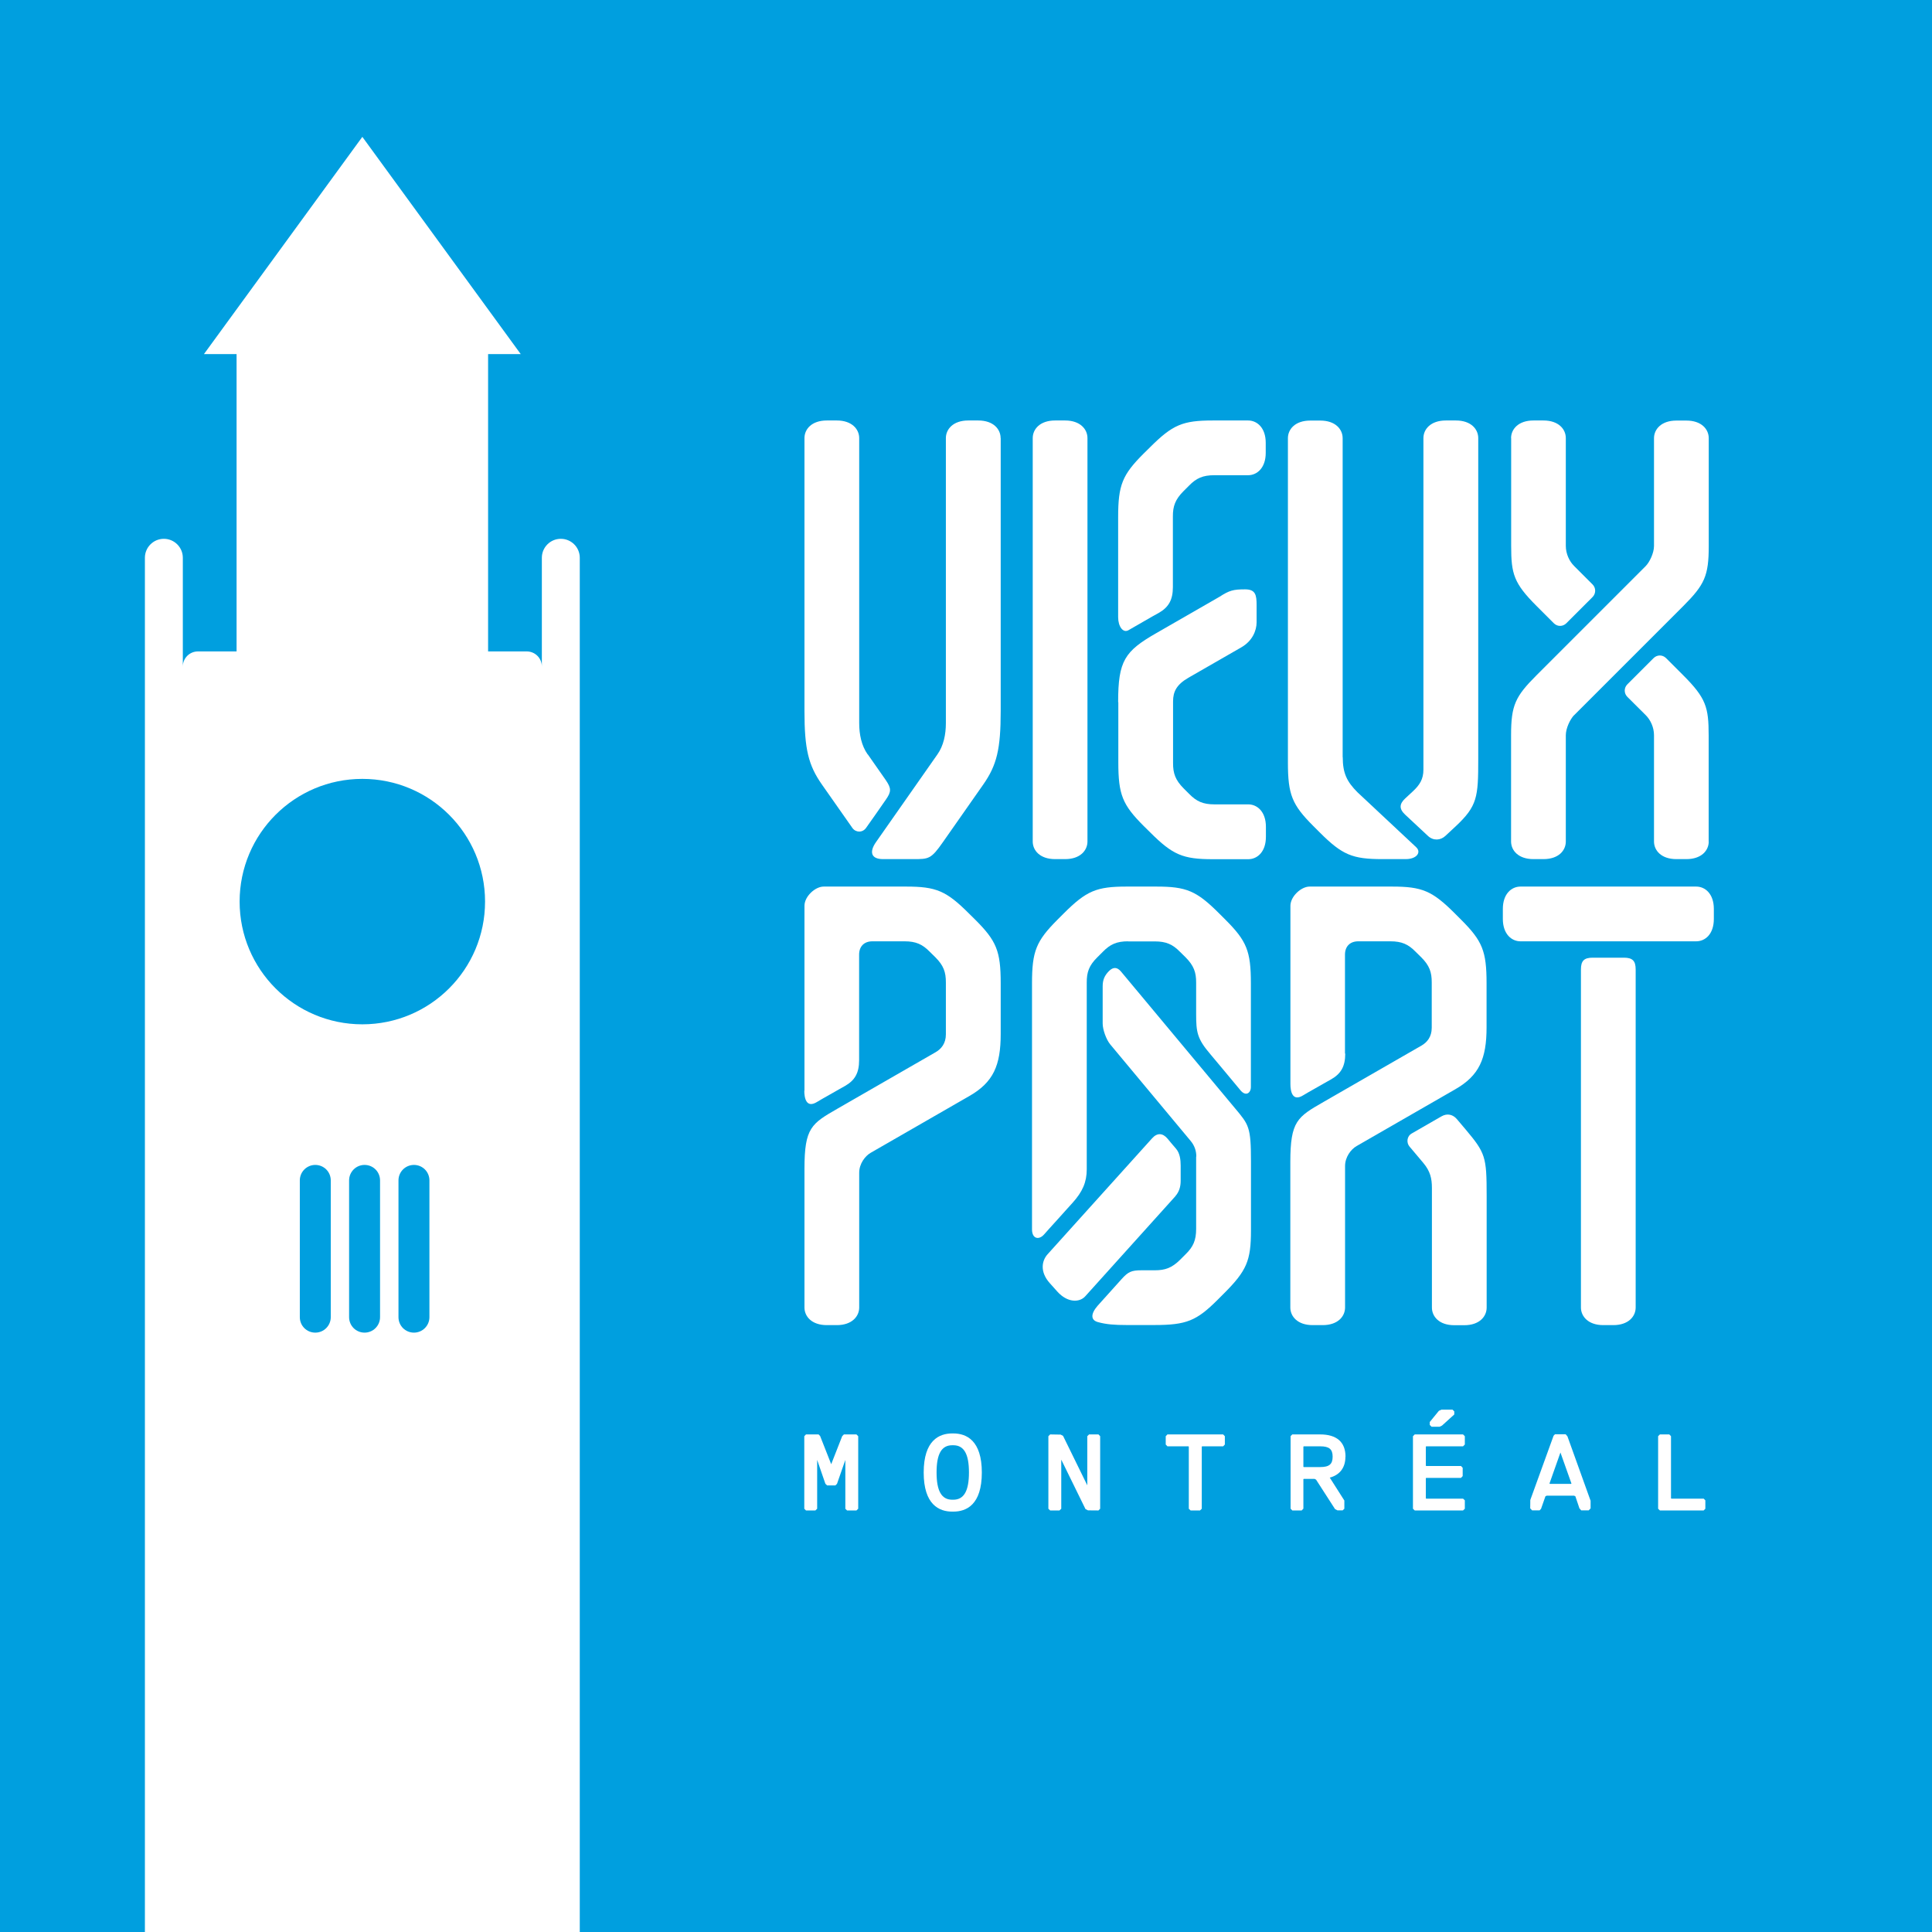 <svg width="216" height="216" viewBox="0 0 216 216" fill="none" xmlns="http://www.w3.org/2000/svg">
<rect x="0" y="0" width="216" height="216" fill="#333333" stroke="none"/>
<g clip-path="url(#clip0_2201_67)">
<path d="M216 0H0V216H216V0Z" fill="#009FDF"/>
<path d="M62.7 60.24C61.53 60.24 60.58 61.19 60.58 62.36V74.52C60.58 73.59 59.83 72.83 58.89 72.83H54.57V39.59H58.22L40.51 15.3L22.8 39.59H26.45V72.83H22.13C21.2 72.83 20.44 73.58 20.44 74.52V62.36C20.44 61.19 19.49 60.24 18.32 60.24C17.15 60.24 16.2 61.19 16.2 62.36V216H64.82V62.36C64.82 61.19 63.87 60.24 62.7 60.24ZM36.98 147.26C36.98 148.21 36.21 148.99 35.25 148.99C34.29 148.99 33.52 148.22 33.52 147.26V131.97C33.52 131.02 34.29 130.24 35.25 130.24C36.21 130.24 36.98 131.01 36.98 131.97V147.26ZM42.49 147.26C42.49 148.21 41.72 148.99 40.76 148.99C39.8 148.99 39.03 148.22 39.03 147.26V131.97C39.03 131.02 39.8 130.24 40.76 130.24C41.72 130.24 42.49 131.01 42.49 131.97V147.26ZM48.01 147.26C48.01 148.21 47.24 148.99 46.28 148.99C45.32 148.99 44.55 148.22 44.55 147.26V131.97C44.55 131.02 45.32 130.24 46.28 130.24C47.24 130.24 48.01 131.01 48.01 131.97V147.26ZM40.51 114.52C32.93 114.52 26.79 108.38 26.79 100.8C26.79 93.22 32.93 87.08 40.51 87.08C48.09 87.08 54.23 93.22 54.23 100.8C54.23 108.38 48.09 114.52 40.51 114.52Z" fill="white"/>
<path d="M150.12 84.64C150.12 86.42 150.56 87.37 151.77 88.58L158.32 94.71C158.94 95.28 158.4 96.05 157.16 96.05H154.56C151.2 96.05 150.07 95.59 147.53 93.05L146.83 92.35C144.46 89.98 143.99 88.85 143.99 85.25V48.99C143.99 48 144.79 47.02 146.49 47.02H147.61C149.31 47.02 150.11 48 150.11 48.99V84.65L150.12 84.64Z" fill="white"/>
<path d="M159.14 86.04V48.98C159.14 47.99 159.95 47.01 161.65 47.01H162.77C164.47 47.01 165.27 47.99 165.27 48.98V84.85C165.27 89.13 165.18 90.11 162.72 92.41C162.72 92.41 162.08 93.01 161.59 93.46C161.05 93.96 160.25 94.02 159.65 93.46C159.23 93.07 157.58 91.53 157.1 91.08C156.38 90.41 156.47 89.86 157.1 89.27C157.46 88.94 157.93 88.5 157.93 88.5C158.72 87.77 159.14 87.12 159.14 86.04Z" fill="white"/>
<path d="M176 79.94C175.56 80.38 175.06 81.41 175.06 82.2V94.08C175.06 95.08 174.26 96.05 172.56 96.05H171.44C169.74 96.05 168.94 95.07 168.94 94.08V82.2C168.94 78.85 169.41 77.87 171.78 75.5L183.98 63.3C184.42 62.86 184.92 61.83 184.92 61.04V48.99C184.92 48 185.73 47.02 187.42 47.02H188.54C190.24 47.02 191.04 48 191.04 48.99V61.04C191.04 64.39 190.57 65.37 188.2 67.75L176 79.95V79.94Z" fill="white"/>
<path d="M191.04 94.08C191.04 95.08 190.23 96.05 188.54 96.05H187.42C185.72 96.05 184.92 95.07 184.92 94.08V82.2C184.92 81.32 184.53 80.48 183.98 79.94C183.98 79.94 182.36 78.32 181.94 77.91C181.56 77.53 181.54 76.91 181.94 76.51C182.41 76.04 184.45 74 184.87 73.58C185.25 73.2 185.86 73.17 186.27 73.58C186.74 74.05 188.19 75.5 188.19 75.5C190.74 78.05 191.03 79.08 191.03 82.2V94.09L191.04 94.08Z" fill="white"/>
<path d="M168.94 48.98C168.94 47.99 169.75 47.01 171.44 47.01H172.56C174.26 47.01 175.06 47.99 175.06 48.98V61.03C175.06 61.91 175.45 62.75 176 63.29C176 63.29 177.63 64.92 178.05 65.34C178.43 65.72 178.45 66.34 178.05 66.75C177.58 67.22 175.53 69.26 175.12 69.68C174.74 70.06 174.13 70.09 173.72 69.68C173.25 69.21 171.79 67.75 171.79 67.75C169.24 65.2 168.95 64.16 168.95 61.04V48.99L168.94 48.98Z" fill="white"/>
<path d="M115.46 94.08C115.46 95.08 116.27 96.05 117.96 96.05H119.08C120.78 96.05 121.58 95.07 121.58 94.08V48.98C121.58 47.99 120.77 47.01 119.08 47.01H117.96C116.26 47.01 115.46 47.99 115.46 48.98V94.08Z" fill="white"/>
<path d="M182.87 108.39C182.87 107.42 182.52 107.07 181.55 107.07H178.07C177.1 107.07 176.75 107.42 176.75 108.39V146.18C176.75 147.17 177.56 148.15 179.25 148.15H180.37C182.07 148.15 182.87 147.17 182.87 146.18V108.39Z" fill="white"/>
<path d="M189.64 105.24H169.99C169 105.24 168.02 104.43 168.02 102.74V101.62C168.02 99.92 169 99.12 169.99 99.12H189.64C190.63 99.12 191.61 99.92 191.61 101.62V102.74C191.61 104.44 190.64 105.24 189.64 105.24Z" fill="white"/>
<path d="M166.21 146.19C166.21 147.18 165.41 148.16 163.71 148.16H162.59C160.89 148.16 160.09 147.18 160.09 146.19V132.82C160.09 131.76 159.91 130.95 159.13 130.02C158.85 129.68 157.93 128.59 157.58 128.18C157.23 127.76 157.27 127.04 157.84 126.72C158.34 126.43 160.57 125.15 161.14 124.82C161.83 124.42 162.46 124.62 162.89 125.13C163.29 125.6 163.31 125.63 163.83 126.24C166.08 128.91 166.21 129.32 166.21 133.67V146.18V146.19Z" fill="white"/>
<path d="M150.4 117.79C150.4 119.23 149.92 120.05 148.81 120.68C148.24 121.01 148.22 121 147.08 121.66C146.36 122.07 146.12 122.2 145.71 122.45C144.48 123.22 144.27 121.99 144.27 121.2V101.27C144.27 100.24 145.45 99.12 146.42 99.12H155.63C158.99 99.12 160.12 99.59 162.66 102.13L163.36 102.83C165.73 105.2 166.2 106.33 166.2 109.93V114.85C166.2 118.37 165.38 120.25 162.69 121.79C162.69 121.79 152.1 127.89 151.67 128.13C151.04 128.49 150.38 129.36 150.38 130.36V146.18C150.38 147.17 149.58 148.15 147.88 148.15H146.76C145.06 148.15 144.26 147.17 144.26 146.18V129.93C144.26 125.33 145.05 124.88 147.97 123.2C147.97 123.2 158.38 117.21 158.92 116.9C159.55 116.54 160.07 115.92 160.07 114.91V109.86C160.08 108.69 159.81 107.94 158.9 107.03L158.27 106.41C157.45 105.57 156.72 105.24 155.44 105.24H151.86C150.94 105.24 150.37 105.8 150.37 106.73V117.79H150.4Z" fill="white"/>
<path d="M125.01 78.49C125.01 73.87 125.74 72.81 129.3 70.77C131.32 69.61 136.36 66.71 136.36 66.71C137.44 66.01 137.89 65.89 139.2 65.89C140.37 65.89 140.49 66.52 140.49 67.65V69.57C140.49 70.49 140.03 71.66 138.77 72.38C138.52 72.52 133.16 75.6 132.87 75.77C131.54 76.54 131.15 77.33 131.15 78.42V85.3C131.14 86.47 131.42 87.22 132.32 88.13L132.95 88.76C133.77 89.6 134.5 89.93 135.78 89.93H139.56C140.55 89.93 141.53 90.74 141.53 92.44V93.56C141.53 95.26 140.55 96.06 139.56 96.06H135.61C132.25 96.06 131.12 95.59 128.58 93.05L127.87 92.35C125.5 89.98 125.03 88.85 125.03 85.25V78.51L125.01 78.49Z" fill="white"/>
<path d="M125.01 69C125.01 70.06 125.57 70.8 126.16 70.46C126.56 70.23 127.1 69.92 127.81 69.51C128.95 68.85 128.96 68.85 129.54 68.53C130.65 67.9 131.13 67.07 131.13 65.64V57.76C131.12 56.59 131.4 55.84 132.3 54.93L132.93 54.3C133.75 53.46 134.48 53.13 135.76 53.13H139.54C140.53 53.13 141.51 52.32 141.51 50.63V49.51C141.51 47.81 140.53 47.01 139.54 47.01H135.59C132.23 47.01 131.1 47.48 128.56 50.02L127.85 50.72C125.48 53.09 125.01 54.22 125.01 57.82V69Z" fill="white"/>
<path d="M89.94 121.95V101.27C89.94 100.24 91.12 99.12 92.09 99.12H101.3C104.66 99.12 105.79 99.59 108.33 102.13L109.04 102.83C111.41 105.2 111.88 106.33 111.88 109.93V115.6C111.88 119.12 111.06 121 108.37 122.54C108.37 122.54 97.78 128.64 97.35 128.88C96.72 129.24 96.06 130.11 96.06 131.11V146.18C96.06 147.17 95.25 148.15 93.56 148.15H92.44C90.74 148.15 89.94 147.17 89.94 146.18V130.67C89.94 126.07 90.73 125.62 93.65 123.94C93.65 123.94 104.06 117.95 104.6 117.64C105.23 117.28 105.75 116.66 105.75 115.65V109.86C105.76 108.69 105.49 107.94 104.58 107.03L103.95 106.41C103.13 105.57 102.4 105.24 101.12 105.24H97.54C96.62 105.24 96.05 105.8 96.05 106.73V118.53C96.05 119.97 95.57 120.79 94.46 121.42C93.89 121.75 93.87 121.74 92.73 122.4C92.01 122.81 91.77 122.94 91.36 123.19C90.13 123.96 89.92 122.73 89.92 121.94" fill="white"/>
<path d="M111.88 48.98V79.49C111.88 83.77 111.44 85.55 109.93 87.71C109.93 87.71 105.95 93.39 105.42 94.15C104.09 96.06 103.83 96.05 102.1 96.05C102.1 96.05 99.02 96.05 98.73 96.05C97.35 96.05 97.19 95.22 97.93 94.16C98.31 93.62 104.8 84.35 104.8 84.35C105.5 83.36 105.75 82.11 105.75 80.84V48.98C105.75 47.99 106.56 47.01 108.25 47.01H109.37C111.07 47.01 111.87 47.99 111.87 48.98" fill="white"/>
<path d="M97.01 84.35C96.31 83.36 96.06 82.11 96.06 80.84V48.98C96.06 47.99 95.25 47.01 93.56 47.01H92.44C90.74 47.01 89.94 47.99 89.94 48.98V79.49C89.94 83.77 90.38 85.55 91.89 87.71C91.89 87.71 94.92 92.03 95.3 92.57C95.67 93.09 96.42 93.12 96.82 92.57C97.21 92.04 98.73 89.85 99.04 89.4C99.67 88.5 99.65 88.13 99.04 87.23C98.68 86.7 97.16 84.54 97.02 84.34" fill="white"/>
<path d="M126.13 105.24C124.85 105.24 124.12 105.57 123.3 106.41L122.67 107.04C121.76 107.94 121.49 108.69 121.5 109.87V130.73C121.5 132.17 121.02 133.25 119.91 134.48C119.34 135.12 119.32 135.12 118.18 136.4C117.46 137.2 117.15 137.53 116.75 137.99C116.16 138.68 115.38 138.51 115.38 137.45V109.93C115.38 106.34 115.85 105.21 118.22 102.83L118.92 102.13C121.46 99.59 122.59 99.12 125.95 99.12H129.28C132.64 99.12 133.77 99.59 136.31 102.13L137.01 102.83C139.38 105.2 139.85 106.33 139.85 109.93V121.53C139.85 122.19 139.29 122.63 138.68 121.89C138.26 121.39 137.88 120.92 137.05 119.93C135.91 118.58 135.88 118.52 135.31 117.85C133.84 116.13 133.73 115.39 133.73 113.35V109.87C133.74 108.7 133.46 107.95 132.56 107.04L131.93 106.42C131.11 105.58 130.38 105.25 129.1 105.25H126.11L126.13 105.24Z" fill="white"/>
<path d="M131.39 133.75C131.83 133.26 132 132.68 132 132.02V130.3C132 129.66 131.91 128.94 131.5 128.45C130.99 127.85 130.88 127.73 130.53 127.3C129.99 126.66 129.37 126.63 128.8 127.27C128.8 127.27 117.75 139.53 117.12 140.23C116.49 140.93 116.22 142.17 117.36 143.45L118.21 144.4C119.35 145.67 120.69 145.63 121.32 144.94C121.95 144.25 131.4 133.75 131.4 133.75" fill="white"/>
<path d="M133.75 129.31C133.75 128.65 133.54 128.06 133.11 127.55C132.69 127.04 124.45 117.15 124.13 116.77C123.67 116.22 123.28 115.1 123.28 114.43V110.27C123.28 109.51 123.52 109.04 123.98 108.57C124.45 108.1 124.89 108.1 125.33 108.62C125.75 109.13 138.08 123.91 138.08 123.91C139.62 125.75 139.86 125.99 139.86 129.82V137.57C139.86 140.93 139.39 142.06 136.85 144.6L136.15 145.3C133.78 147.67 132.65 148.14 129.05 148.14H125.95C124.6 148.14 123.68 148.07 122.74 147.81C121.94 147.59 121.92 146.9 122.72 145.98C123.16 145.48 125.18 143.25 125.4 143C126.13 142.19 126.49 142.02 127.61 142.02H129.1C130.27 142.02 131.02 141.75 131.93 140.85L132.56 140.22C133.4 139.4 133.73 138.67 133.73 137.39V129.29L133.75 129.31Z" fill="white"/>
<path d="M94.35 160.37L94.16 160.56L92.93 163.7L91.71 160.6L91.7 160.56L91.52 160.37H90.11L89.92 160.57V168.68L90.11 168.87H91.16L91.36 168.68V163.22L92.28 165.89L92.47 166.07H93.4L93.58 165.89L94.51 163.22V168.68L94.7 168.87H95.75L95.95 168.68V160.57L95.75 160.37H94.35Z" fill="white"/>
<path d="M106.58 160.26H106.46C105.01 160.26 103.27 161.02 103.27 164.63C103.27 168.24 105.01 169 106.46 169H106.58C108.04 169 109.77 168.24 109.77 164.63C109.77 161.02 108.03 160.26 106.58 160.26ZM106.58 167.67H106.46C105.27 167.67 104.71 166.7 104.71 164.62C104.71 162.54 105.27 161.58 106.46 161.58H106.58C107.77 161.58 108.33 162.55 108.33 164.62C108.33 166.69 107.77 167.67 106.58 167.67Z" fill="white"/>
<path d="M121.76 160.37L121.56 160.57V166.06L118.85 160.53L118.58 160.39L117.41 160.37L117.21 160.57V168.68L117.41 168.87H118.45L118.65 168.68V163.19L121.36 168.72L121.64 168.86L122.81 168.87L123 168.68V160.57L122.81 160.37H121.76Z" fill="white"/>
<path d="M130.52 160.37L130.33 160.57V161.5L130.52 161.7H132.88L132.91 161.74V168.68L133.11 168.87H134.16L134.36 168.68V161.74L134.4 161.7H136.75L136.94 161.5V160.57L136.75 160.37H130.52Z" fill="white"/>
<path d="M150.43 162.86C150.43 161.23 149.45 160.37 147.59 160.37H144.48L144.29 160.56V168.67L144.48 168.87H145.53L145.72 168.67V165.38L145.76 165.34H146.97L147.14 165.43L149.24 168.69L149.26 168.72L149.53 168.86H150.11L150.3 168.68V167.76L148.67 165.2C149.8 164.9 150.42 164.08 150.42 162.86M145.72 161.74L145.76 161.7H147.59C148.61 161.7 148.99 162.02 148.99 162.86C148.99 163.7 148.61 164.02 147.59 164.02H145.76L145.72 163.98V161.74Z" fill="white"/>
<path d="M158.17 160.37L157.97 160.57V168.68L158.17 168.87H163.57L163.77 168.68V167.74L163.57 167.55H159.45L159.41 167.51V165.27L159.45 165.23H163.34L163.53 165.03V164.1L163.34 163.9H159.45L159.41 163.86V161.74L159.45 161.7H163.57L163.77 161.5V160.57L163.57 160.37H158.17Z" fill="white"/>
<path d="M160.96 159.51L161.22 159.38L162.59 158.14V157.79L162.39 157.6H161.16L160.87 157.73L159.85 158.98V159.31L160.05 159.51H160.96Z" fill="white"/>
<path d="M190.47 167.55H186.86L186.82 167.51V160.57L186.63 160.37H185.58L185.38 160.57V168.68L185.58 168.87H190.47L190.66 168.68V167.74L190.47 167.55Z" fill="white"/>
<path d="M177.83 167.75V168.64L177.62 168.86H176.78L176.58 168.63L176.13 167.29L175.99 167.22H172.92L172.78 167.29L172.29 168.69L172.13 168.86H171.29L171.08 168.64L171.09 167.7L173.69 160.52L173.85 160.35H175.04L175.24 160.58L177.82 167.76L177.83 167.75ZM174.49 162.48L174.46 162.39L173.24 165.84V165.86L173.28 165.9H175.65L175.69 165.86L174.49 162.48Z" fill="white"/>
</g>
<defs>
<clipPath id="clip0_2201_67">
<rect width="216" height="216" fill="white"/>
</clipPath>
</defs>
</svg>
